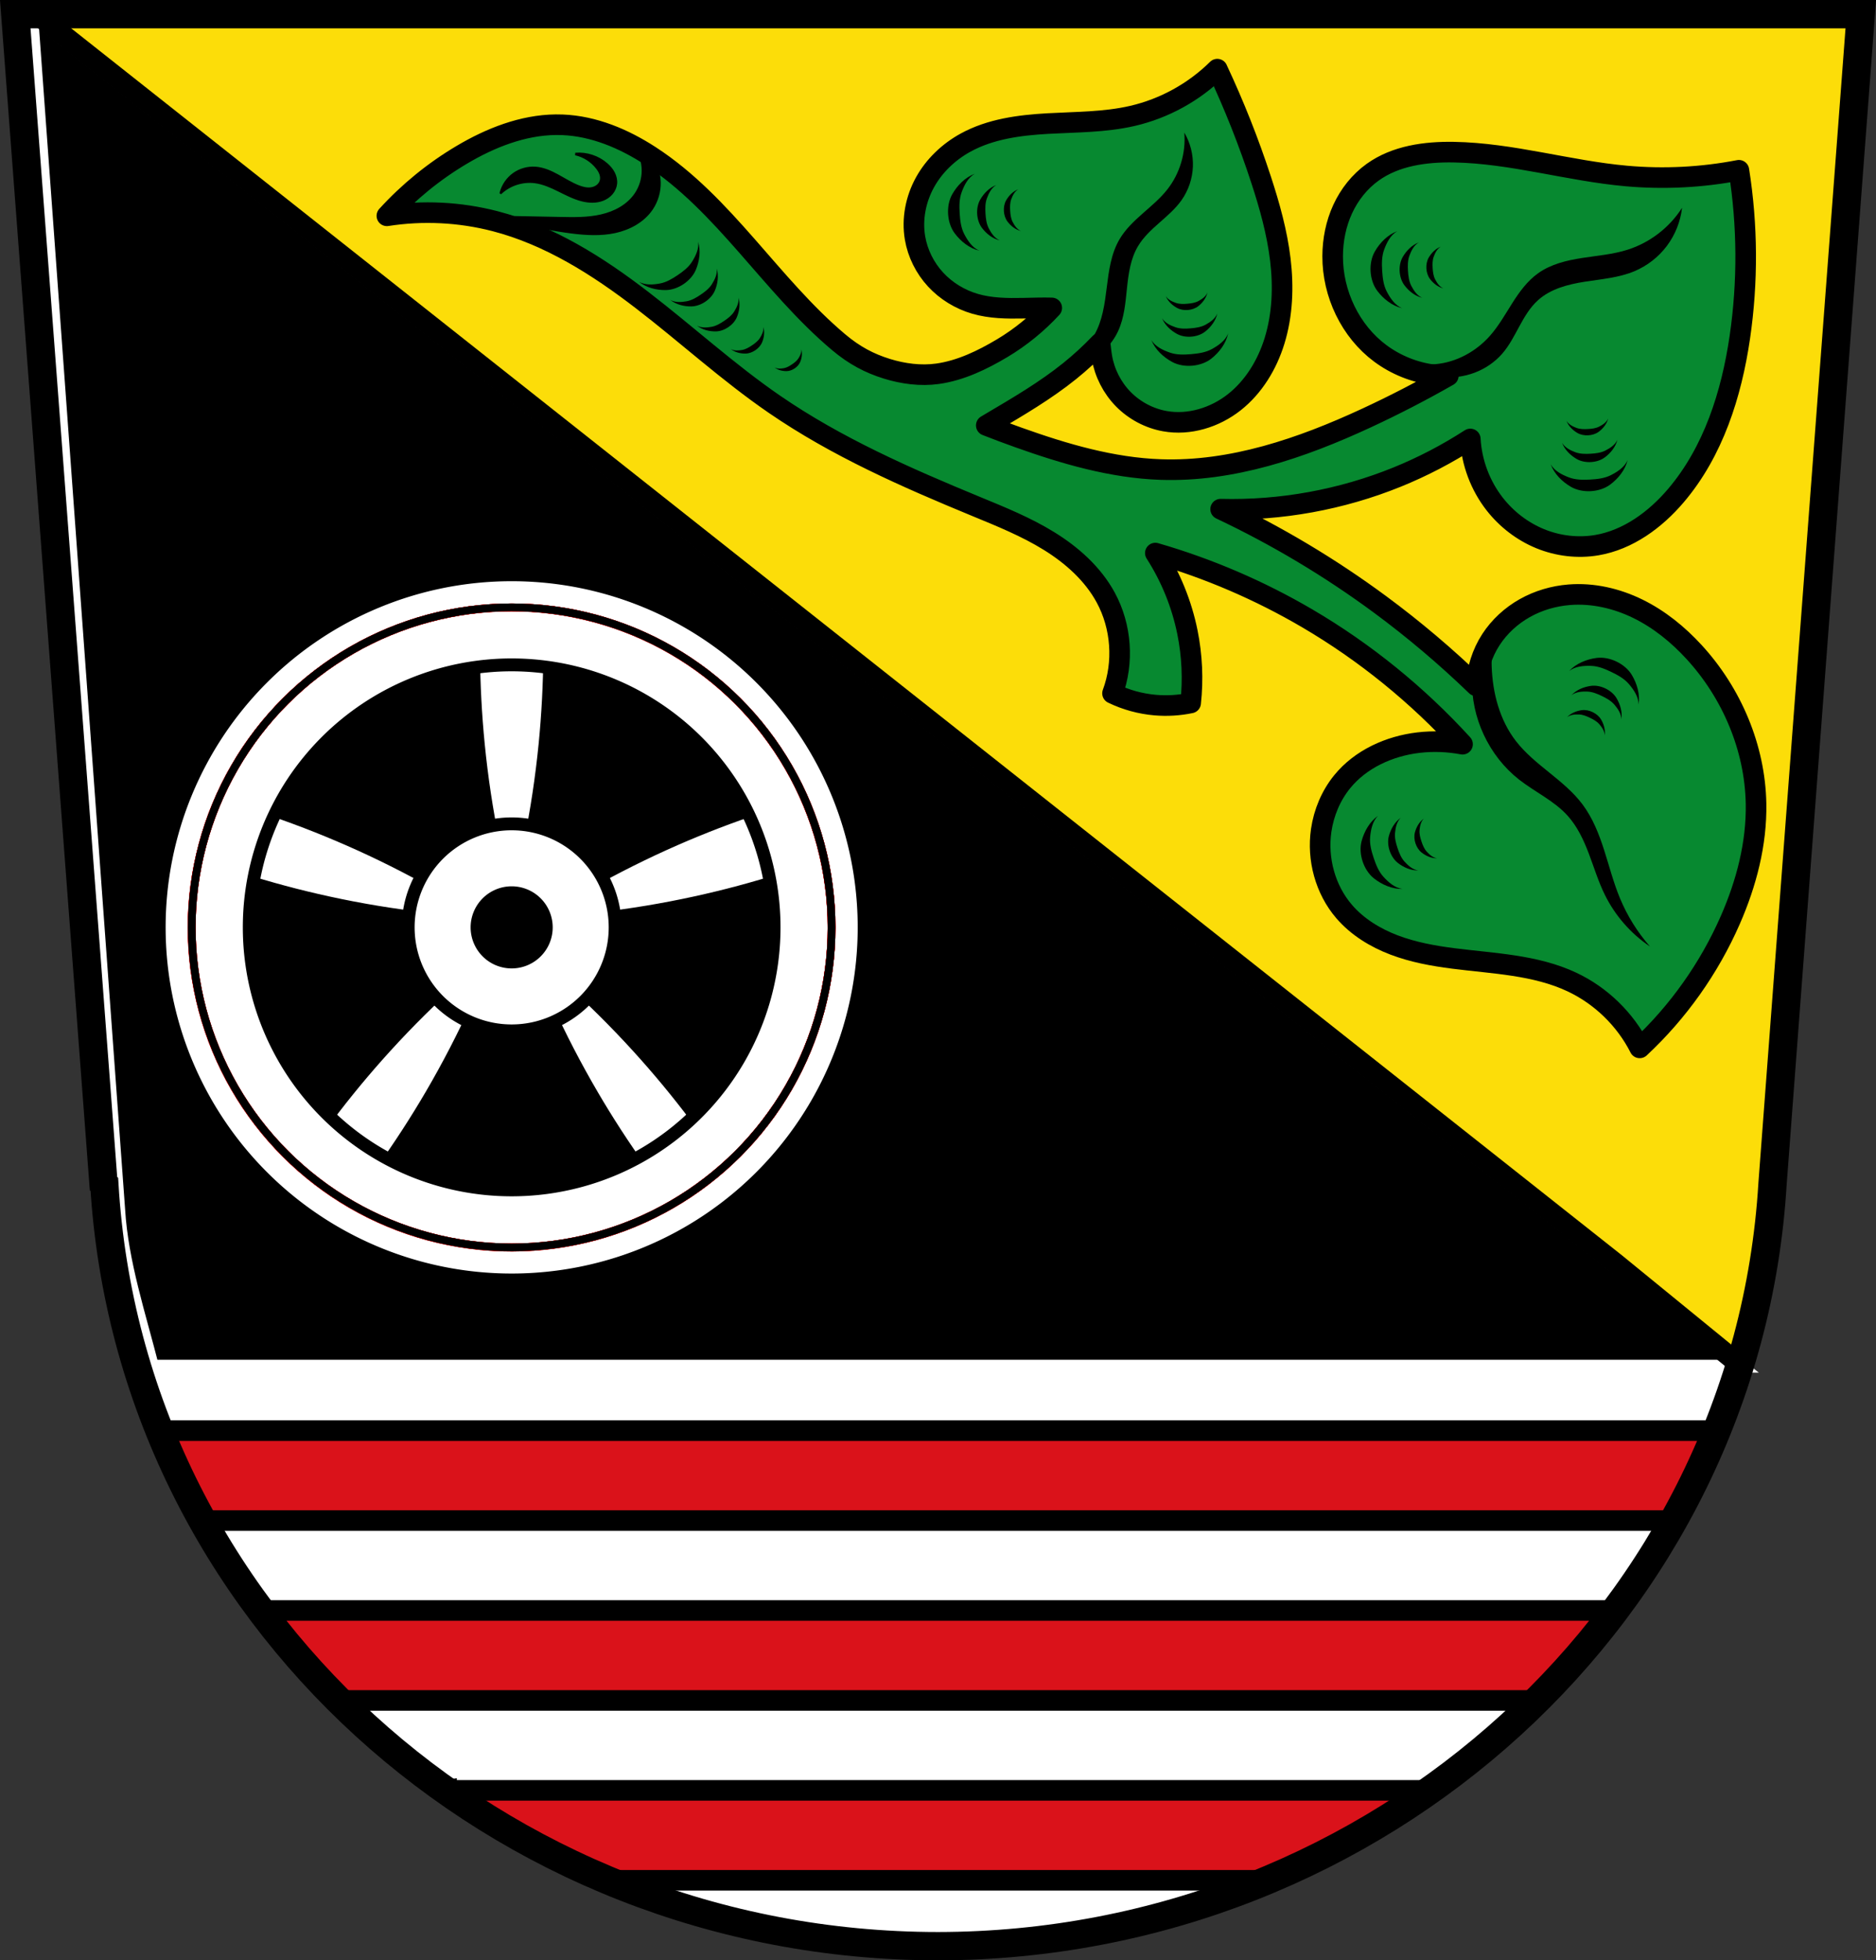 <?xml version="1.0" encoding="UTF-8" standalone="no"?>
<svg
   xmlns:dc="http://purl.org/dc/elements/1.1/"
   xmlns:cc="http://creativecommons.org/ns#"
   xmlns:rdf="http://www.w3.org/1999/02/22-rdf-syntax-ns#"
   xmlns:svg="http://www.w3.org/2000/svg"
   xmlns="http://www.w3.org/2000/svg"
   xmlns:sodipodi="http://sodipodi.sourceforge.net/DTD/sodipodi-0.dtd"
   xmlns:inkscape="http://www.inkscape.org/namespaces/inkscape"
   width="729"
   height="761.5"
   viewBox="0 0 729.004 761.498"
   version="1.1"
   id="svg1600"
   sodipodi:docname="DEU_Treffelstein_COA.svg"
   inkscape:version="0.92.5 (2060ec1f9f, 2020-04-08)">
  <rect x="0" y="0" width="729.004" height="761.498" fill="#333333" stroke="none"/>
  <defs
     id="defs1604" />
  <sodipodi:namedview
     pagecolor="#ffffff"
     bordercolor="#666666"
     borderopacity="1"
     objecttolerance="10"
     gridtolerance="10"
     guidetolerance="10"
     inkscape:pageopacity="0"
     inkscape:pageshadow="2"
     inkscape:window-width="1920"
     inkscape:window-height="1046"
     id="namedview1602"
     showgrid="false"
     inkscape:zoom="0.88293569"
     inkscape:cx="376.2614"
     inkscape:cy="449.07219"
     inkscape:window-x="-11"
     inkscape:window-y="-11"
     inkscape:window-maximized="1"
     inkscape:current-layer="svg1600"
     showguides="false" />
  <path
     style="fill:#ffffff;fill-rule:evenodd"
     inkscape:connector-curvature="0"
     id="path1528"
     d="m 5.931,5.5 34.29,454.29 0.658,0.598 a 324.286,313.567 0 0 0 323.627,295.615 324.286,313.567 0 0 0 323.346,-295.357 l 0.941,-0.855 34.29,-454.29 h -358.57 -358.57" />
  <path
     d="m 12.269,5.5 33.862,464.52 c 1.21,20.275 8.093,41 13.1,60.683 h 617.05 z"
     id="path1530"
     inkscape:connector-curvature="0"
     style="stroke:#ffffff;stroke-width:5;stroke-linecap:square" />
  <path
     d="M 10.726,5.5 14.605,6.107 14.269,5.5 Z m 3.543,0 613.54,485.28 48.51,39.593 c 5.05,-19.486 10.243,-39.4 11.523,-59.48 l 0.941,-0.875 34.29,-464.52 h -358.57 z"
     id="path1532"
     inkscape:connector-curvature="0"
     style="fill:#fcdd09;stroke:#000000;stroke-width:8;stroke-linecap:square;fill-opacity:1" />
  <path
     d="m 186.039,254.21 c 0.07,11.648 0.68,23.293 1.828,34.883 1.265,12.773 3.181,25.482 5.742,38.05 l 5.223,-1.586 5.221,1.586 c 2.561,-12.573 4.479,-25.281 5.744,-38.05 1.148,-11.59 1.758,-23.23 1.828,-34.883 h -12.793 z m -84.11,61.12 -3.951,12.168 -3.949,12.168 c 11.1,3.53 22.364,6.544 33.742,9.03 12.54,2.741 25.22,4.843 37.969,6.289 l 0.104,-5.457 3.121,-4.475 c -11.168,-6.318 -22.663,-12.07 -34.422,-17.215 -10.669,-4.67 -21.556,-8.847 -32.613,-12.51 z m 193.8,0 c -11.06,3.663 -21.944,7.839 -32.613,12.51 -11.759,5.147 -23.254,10.897 -34.422,17.215 l 3.121,4.475 0.104,5.457 c 12.749,-1.446 25.429,-3.548 37.969,-6.289 11.378,-2.487 22.642,-5.501 33.742,-9.03 L 299.681,327.5 295.73,315.332 Z m -120.56,68.63 c -9.456,8.673 -18.469,17.834 -26.994,27.43 -7.735,8.707 -15.07,17.773 -21.965,27.16 l 10.354,7.514 10.355,7.512 c 6.784,-9.469 13.13,-19.253 19.01,-29.31 6.477,-11.08 12.387,-22.493 17.697,-34.17 l -5.156,-1.783 -3.297,-4.35 z m 47.32,0 -3.297,4.35 -5.156,1.783 c 5.311,11.681 11.22,23.09 17.697,34.17 5.877,10.06 12.222,19.84 19.01,29.31 l 10.355,-7.512 10.354,-7.514 c -6.897,-9.387 -14.23,-18.453 -21.965,-27.16 -8.525,-9.596 -17.538,-18.757 -26.994,-27.43 z"
     id="path1536"
     inkscape:connector-curvature="0"
     style="fill:#ffffff;fill-rule:evenodd;stroke:#000000" />
  <path
     d="m 62.445,555.726 a 324.286,313.567 0 0 0 16.846,34.938 H 649.54 a 324.286,313.567 0 0 0 16.943,-34.938 H 62.444 Z m 39.42,69.875 a 324.286,313.567 0 0 0 30.029,34.938 h 465.19 a 324.286,313.567 0 0 0 29.734,-34.938 h -524.95 z m 71.648,69.873 a 324.286,313.567 0 0 0 63.111,34.938 h 255.58 a 324.286,313.567 0 0 0 62.842,-34.938 h -381.54 z"
     id="path1538"
     inkscape:connector-curvature="0"
     style="fill:#da121a;stroke:#000000;stroke-width:8;stroke-linecap:square;fill-opacity:1" />
  <path
     d="m 5.931,5.5 34.29,454.29 0.329,0.299 c 9.837,165.88 152.12,295.85 323.96,295.91 171.63,-0.201 314.32,-130.53 324.29,-296.21 L 723.09,5.499 H 364.52 Z"
     id="path1540"
     inkscape:connector-curvature="0"
     style="fill:none;fill-rule:evenodd;stroke:#000000;stroke-width:11" />
  <path
     d="M 198.831,223.269 A 136.969,136.969 0 0 0 61.863,360.238 136.969,136.969 0 0 0 198.831,497.207 136.969,136.969 0 0 0 335.8,360.238 136.969,136.969 0 0 0 198.831,223.269 m 0,34.998 a 101.971,101.971 0 0 1 101.971,101.971 101.971,101.971 0 0 1 -101.971,101.971 101.971,101.971 0 0 1 -101.971,-101.971 101.971,101.971 0 0 1 101.971,-101.971 z"
     id="path1542"
     inkscape:connector-curvature="0"
     style="fill:#ffffff;stroke:#000000;stroke-width:5;stroke-linecap:square" />
  <circle
     cx="198.829"
     cy="360.24"
     r="124.32"
     id="circle1546"
     style="fill:none;stroke:#df0000;stroke-width:3;stroke-linecap:square" />
  <path
     d="m 198.831,320.027 a 40.211,40.211 0 0 0 -40.211,40.211 40.211,40.211 0 0 0 40.211,40.211 40.211,40.211 0 0 0 40.211,-40.211 40.211,40.211 0 0 0 -40.211,-40.211 z m 0,26.764 a 13.448,13.448 0 0 1 13.447,13.447 13.448,13.448 0 0 1 -13.447,13.447 13.448,13.448 0 0 1 -13.447,-13.447 13.448,13.448 0 0 1 13.447,-13.447 z"
     id="path1548"
     inkscape:connector-curvature="0"
     style="fill:#ffffff;stroke:#000000;stroke-width:5;stroke-linecap:square;stroke-linejoin:round" />
  <circle
     style="fill:none;stroke:#df0000;stroke-width:3;stroke-linecap:square"
     cx="399.428"
     cy="-98.82"
     r="124.321"
     transform="rotate(75)"
     id="circle1550" />
  <g
     style="fill:none;stroke:#df0000;stroke-width:3;stroke-linecap:square"
     transform="matrix(-0.259,0.966,0.966,0.259,24.929,-104.01)"
     id="g1556">
    <circle
       cx="403.42"
       cy="288.13"
       r="124.32"
       id="circle1552" />
    <circle
       cx="403.42"
       cy="288.13"
       r="124.32"
       id="circle1554" />
  </g>
  <circle
     style="fill:none;stroke:#df0000;stroke-width:3;stroke-linecap:square"
     transform="matrix(-0.866,0.5,0.5,0.866,0,0)"
     r="124.32"
     cy="411.391"
     cx="7.926"
     id="circle1558" />
  <circle
     style="fill:none;stroke:#000000;stroke-width:3;stroke-linecap:square"
     id="circle1562"
     cx="352.316"
     cy="212.561"
     r="124.32"
     transform="rotate(30)" />
  <path
     d="m 473.039,26.86 c -9.04,8.934 -20.597,15.294 -32.98,18.16 -10.743,2.483 -21.886,2.359 -32.895,2.979 -11.01,0.62 -22.285,2.094 -31.951,7.398 -6.538,3.588 -12.169,8.919 -15.773,15.447 -3.605,6.528 -5.119,14.256 -3.867,21.607 1.021,5.997 3.86,11.658 7.986,16.13 4.126,4.47 9.517,7.745 15.359,9.439 6.02,1.746 12.387,1.829 18.654,1.701 3.707,-0.076 7.429,-0.214 11.133,-0.117 -5.631,6.083 -12.11,11.382 -19.227,15.631 -7.778,4.642 -16.224,8.704 -25.15,9.955 -6.531,0.915 -13.391,0.009 -19.69,-1.946 -6.824,-2.118 -12.64,-5.177 -18.775,-10.339 -26.324,-22.15 -44.36,-53.624 -73.2,-72.37 -10.234,-6.651 -21.909,-11.58 -34.11,-12.06 -0.861,-0.034 -1.722,-0.045 -2.58,-0.035 -12.875,0.145 -25.395,5.091 -36.516,11.682 -10.806,6.405 -20.654,14.423 -29.12,23.707 13.949,-2.172 28.341,-1.461 42.01,2.078 21.09,5.462 39.929,17.41 57.2,30.688 17.274,13.278 33.398,28.07 51.35,40.41 24.18,16.626 51.25,28.523 78.38,39.711 9.688,3.995 19.461,7.939 28.375,13.449 8.914,5.51 17.02,12.73 22.02,21.938 6.125,11.269 7.116,25.2 2.646,37.22 5.204,2.524 10.874,4.082 16.637,4.574 4.583,0.391 9.222,0.112 13.725,-0.83 0.993,-9.142 0.571,-18.437 -1.248,-27.451 -2.202,-10.914 -6.457,-21.411 -12.477,-30.777 20.637,5.964 40.528,14.508 59.06,25.371 22.413,13.14 42.799,29.702 60.32,48.881 -5.637,-1.057 -11.43,-1.287 -17.13,-0.617 -11.307,1.329 -22.461,6.359 -29.643,15.193 -4.38,5.388 -7.152,12.03 -8.152,18.898 -1.62,11.131 1.564,22.963 8.893,31.496 5.133,5.976 12.07,10.22 19.432,13.02 7.364,2.799 15.179,4.225 22.994,5.225 15.629,1.998 31.883,2.461 46.14,9.178 11.266,5.309 20.68,14.458 26.309,25.568 14.941,-13.933 27,-30.943 35.2,-49.654 6.245,-14.246 10.286,-29.657 10.01,-45.21 -0.391,-21.685 -9.415,-42.944 -24.09,-58.918 -6.234,-6.787 -13.511,-12.701 -21.783,-16.762 -8.272,-4.061 -17.575,-6.214 -26.76,-5.471 -6.03,0.488 -11.964,2.224 -17.232,5.188 -5.269,2.964 -9.857,7.162 -13.154,12.229 -3.465,5.325 -5.428,11.593 -5.73,17.936 -11.738,-11.333 -24.22,-21.898 -37.34,-31.588 -19.39,-14.312 -40.18,-26.728 -61.971,-37.02 23.407,0.605 46.929,-3.673 68.63,-12.479 9.904,-4.02 19.419,-8.988 28.395,-14.791 0.503,9.142 3.859,18.11 9.508,25.318 4.612,5.884 10.733,10.599 17.652,13.43 6.92,2.831 14.627,3.755 21.998,2.504 12.175,-2.067 22.756,-9.86 30.756,-19.268 14.515,-17.07 21.58,-39.34 24.826,-61.51 3.143,-21.47 3.02,-43.41 -0.369,-64.846 -14.376,2.778 -29.14,3.528 -43.727,2.223 -22.5,-2.01 -44.48,-8.88 -67.07,-9.264 -11,-0.187 -22.548,1.376 -31.496,7.781 -5.085,3.64 -9.09,8.715 -11.695,14.398 -2.608,5.683 -3.845,11.958 -3.869,18.211 -0.056,14.558 6.831,29.13 18.527,37.797 6.01,4.454 13.169,7.343 20.586,8.311 1.932,0.252 3.88,0.366 5.828,0.359 -10.397,5.94 -21.04,11.441 -31.91,16.475 -25.13,11.641 -52.18,20.922 -79.86,19.965 -18.968,-0.656 -37.444,-6.098 -55.32,-12.479 -4.169,-1.488 -8.325,-3.043 -12.457,-4.668 0.671,-0.397 1.339,-0.799 2.01,-1.195 10.438,-6.167 20.948,-12.315 30.395,-19.914 4.175,-3.358 8.126,-6.995 11.824,-10.871 0.225,1.834 0.384,3.679 0.697,5.5 1.049,6.097 3.981,11.86 8.314,16.275 4.334,4.415 10.05,7.458 16.14,8.551 9.468,1.7 19.469,-1.401 27.02,-7.363 7.549,-5.963 12.751,-14.575 15.596,-23.764 3.149,-10.17 3.543,-21.05 2.275,-31.621 -1.268,-10.571 -4.155,-20.882 -7.463,-31 -4.792,-14.66 -10.487,-29.02 -17.04,-42.984 z"
     id="path1568"
     inkscape:connector-curvature="0"
     style="fill:#078930;fill-rule:evenodd;stroke:#000000;stroke-width:8;fill-opacity:1;stroke-miterlimit:4;stroke-dasharray:none;stroke-linecap:round;stroke-linejoin:round" />
  <path
     style="fill-rule:evenodd"
     d="m 417.259,138.42 c 3.224,-2.031 5.951,-4.846 7.879,-8.133 3.283,-5.598 4.147,-12.243 4.947,-18.684 0.8,-6.441 1.671,-13.09 4.965,-18.678 2.274,-3.86 5.579,-6.994 8.938,-9.957 3.359,-2.964 6.843,-5.84 9.615,-9.359 4.875,-6.188 7.289,-14.263 6.608,-22.11 2.346,3.973 3.52,8.628 3.341,13.239 -0.179,4.61 -1.711,9.16 -4.358,12.94 -2.381,3.4 -5.584,6.121 -8.699,8.864 -3.114,2.743 -6.223,5.605 -8.33,9.181 -2.868,4.866 -3.654,10.648 -4.235,16.266 -0.58,5.619 -1.046,11.381 -3.39,16.52 -2.387,5.234 -6.711,9.559 -11.945,11.945 l -5.337,-2.033"
     id="path1570"
     inkscape:connector-curvature="0" />
  <path
     style="fill-rule:evenodd"
     d="m 537.729,135.87 c 5.728,4.196 13.01,6.223 20.08,5.591 8.08,-0.722 15.703,-4.871 21.1,-10.929 3.432,-3.856 5.976,-8.401 8.742,-12.76 2.766,-4.359 5.86,-8.645 10.07,-11.64 4.928,-3.509 11.01,-4.977 16.985,-5.906 5.978,-0.929 12.07,-1.404 17.835,-3.244 8.632,-2.755 16.236,-8.618 21.1,-16.266 -0.62,5.355 -2.691,10.536 -5.932,14.844 -3.242,4.308 -7.647,7.731 -12.621,9.81 -6.07,2.536 -12.756,3.042 -19.254,4.064 -6.498,1.022 -13.203,2.734 -18.11,7.119 -3.131,2.8 -5.302,6.495 -7.304,10.187 -2,3.692 -3.917,7.486 -6.674,10.654 -2.877,3.305 -6.619,5.83 -10.719,7.375 -4.1,1.544 -8.55,2.115 -12.918,1.775 -5.091,-0.396 -10.06,-2.02 -14.487,-4.575 -2.885,-1.666 -5.544,-3.724 -7.879,-6.1"
     id="path1572"
     inkscape:connector-curvature="0" />
  <path
     style="fill-rule:evenodd"
     d="m 572.039,263.72 c -0.479,14.937 6.531,29.929 18.299,39.14 6.166,4.826 13.555,8.172 18.808,13.979 3.822,4.225 6.272,9.504 8.292,14.832 2.02,5.328 3.677,10.811 6.195,15.921 3.973,8.06 10.08,15.06 17.537,20.08 -4.887,-5.577 -8.853,-11.958 -11.691,-18.808 -2.507,-6.05 -4.127,-12.425 -6.129,-18.662 -2,-6.237 -4.439,-12.434 -8.358,-17.683 -7.154,-9.58 -18.61,-15.196 -25.924,-24.653 -6.324,-8.177 -9.06,-18.689 -9.412,-29.02 -0.104,-3.036 -0.016,-6.079 0.263,-9.104 l -7.879,13.979"
     id="path1574"
     inkscape:connector-curvature="0" />
  <path
     style="fill-rule:evenodd;stroke:#000000"
     inkscape:connector-curvature="0"
     id="path1576"
     d="m 194.669,74.82 c 0.762,-2.872 2.55,-5.461 4.965,-7.191 2.416,-1.73 5.442,-2.589 8.406,-2.386 3.064,0.21 5.948,1.5 8.644,2.972 2.696,1.472 5.296,3.152 8.162,4.256 1.565,0.603 3.256,1.032 4.914,0.772 0.829,-0.13 1.636,-0.436 2.309,-0.936 0.673,-0.501 1.205,-1.202 1.451,-2 0.267,-0.872 0.188,-1.826 -0.104,-2.69 -0.292,-0.864 -0.786,-1.647 -1.342,-2.37 -2.091,-2.715 -5.15,-4.668 -8.493,-5.421 4.348,-0.367 8.822,1.102 12.11,3.975 1.096,0.959 2.071,2.077 2.742,3.37 0.671,1.293 1.027,2.77 0.872,4.219 -0.147,1.377 -0.754,2.691 -1.653,3.745 -0.899,1.054 -2.08,1.853 -3.367,2.366 -2.574,1.026 -5.487,0.9 -8.171,0.213 -3.171,-0.812 -6.094,-2.36 -9.03,-3.806 -2.936,-1.446 -5.974,-2.821 -9.22,-3.241 -4.719,-0.611 -9.675,0.951 -13.191,4.156 z" />
  <path
     style="fill-rule:evenodd;stroke:#000000"
     inkscape:connector-curvature="0"
     id="path1578"
     d="m 150.339,83.82 c 22.369,0.147 44.738,0.461 67.1,0.941 5.416,0.116 10.899,0.236 16.179,-0.979 2.64,-0.607 5.215,-1.551 7.54,-2.941 2.326,-1.389 4.399,-3.233 5.916,-5.477 1.805,-2.67 2.788,-5.887 2.784,-9.11 -0.004,-3.223 -0.995,-6.437 -2.806,-9.103 l 5.601,3.375 c 2.222,2.922 3.5,6.55 3.6,10.219 0.101,3.669 -0.977,7.362 -3.035,10.401 -3.207,4.736 -8.601,7.674 -14.189,8.892 -5.588,1.218 -11.399,0.872 -17.07,0.143 -13.298,-1.71 -26.313,-5.491 -39.692,-6.363 -10.622,-0.692 -21.283,0 -31.928,0 z" />
  <path
     style="fill-rule:evenodd"
     d="m 271.289,93.92 c 0.381,2.77 -0.943,5.475 -2.383,7.771 -1.351,2.156 -3.483,3.777 -5.594,5.201 -2.111,1.424 -4.41,2.793 -6.918,3.24 -2.671,0.476 -5.68,0.695 -8.111,-0.691 2.9,2.337 6.784,3.282 10.422,3.24 2.442,-0.028 4.921,-0.97 6.945,-2.336 2.024,-1.365 3.824,-3.308 4.762,-5.561 1.397,-3.355 1.966,-7.306 0.877,-10.865 m 7.215,10.393 c 0.299,2.173 -0.74,4.294 -1.869,6.096 -1.06,1.691 -2.731,2.961 -4.387,4.078 -1.655,1.117 -3.459,2.192 -5.426,2.543 -2.095,0.374 -4.454,0.545 -6.361,-0.543 2.274,1.833 5.32,2.574 8.174,2.541 1.915,-0.022 3.86,-0.761 5.447,-1.832 1.587,-1.071 2.999,-2.595 3.734,-4.361 1.095,-2.631 1.542,-5.73 0.688,-8.521 m 8.459,11.268 c 0.267,1.943 -0.662,3.84 -1.672,5.451 -0.948,1.512 -2.443,2.648 -3.924,3.646 -1.48,0.999 -3.093,1.96 -4.852,2.273 -1.873,0.334 -3.982,0.488 -5.688,-0.484 2.034,1.639 4.757,2.303 7.309,2.273 1.713,-0.02 3.452,-0.681 4.871,-1.639 1.419,-0.958 2.68,-2.321 3.338,-3.9 0.98,-2.353 1.381,-5.125 0.617,-7.621 m 9.668,11.414 c 0.21,1.529 -0.52,3.02 -1.314,4.289 -0.746,1.19 -1.923,2.085 -3.088,2.871 -1.165,0.786 -2.434,1.542 -3.818,1.789 -1.474,0.263 -3.134,0.383 -4.477,-0.383 1.601,1.29 3.744,1.812 5.752,1.789 1.348,-0.016 2.715,-0.535 3.832,-1.289 1.117,-0.754 2.111,-1.827 2.629,-3.07 0.771,-1.852 1.085,-4.03 0.484,-5.996 m 14.727,8.682 c 0.172,1.253 -0.427,2.477 -1.078,3.516 -0.611,0.976 -1.576,1.709 -2.531,2.354 -0.955,0.644 -1.994,1.264 -3.129,1.467 -1.208,0.216 -2.57,0.313 -3.67,-0.314 1.312,1.057 3.069,1.486 4.715,1.467 1.105,-0.013 2.227,-0.439 3.143,-1.057 0.916,-0.618 1.73,-1.497 2.154,-2.516 0.632,-1.518 0.889,-3.306 0.396,-4.916"
     id="path1582"
     inkscape:connector-curvature="0" />
  <path
     style="fill-rule:evenodd"
     d="m 378.769,67.5 c -3.762,1.422 -6.766,4.52 -8.717,7.93 -1.309,2.289 -1.788,5.111 -1.623,7.742 0.165,2.631 0.99,5.37 2.574,7.475 2.36,3.135 5.726,5.828 9.635,6.76 -2.787,-1.161 -4.58,-3.873 -5.932,-6.469 -1.269,-2.437 -1.61,-5.309 -1.781,-8.05 -0.172,-2.744 -0.191,-5.634 0.764,-8.213 1.017,-2.747 2.46,-5.666 5.08,-7.172 m 8.393,4.359 c -2.706,1.023 -4.868,3.253 -6.271,5.707 -0.942,1.647 -1.286,3.677 -1.168,5.57 0.118,1.893 0.712,3.863 1.852,5.377 1.698,2.256 4.121,4.193 6.934,4.863 -2.01,-0.835 -3.297,-2.786 -4.27,-4.654 -0.913,-1.754 -1.158,-3.819 -1.281,-5.793 -0.123,-1.974 -0.136,-4.054 0.551,-5.91 0.732,-1.977 1.769,-4.077 3.654,-5.16 m 8.553,1.646 c -2.04,0.771 -3.671,2.451 -4.729,4.301 -0.71,1.241 -0.968,2.772 -0.879,4.199 0.089,1.427 0.537,2.911 1.396,4.053 1.28,1.7 3.105,3.16 5.225,3.666 -1.512,-0.629 -2.484,-2.1 -3.217,-3.508 -0.688,-1.322 -0.874,-2.879 -0.967,-4.367 -0.093,-1.488 -0.102,-3.054 0.416,-4.453 0.552,-1.49 1.333,-3.074 2.754,-3.891"
     id="path1584"
     inkscape:connector-curvature="0" />
  <path
     style="fill-rule:evenodd"
     d="m 447.399,132.08 c 1.509,3.728 4.675,6.66 8.13,8.531 2.319,1.256 5.151,1.669 7.778,1.443 2.626,-0.226 5.346,-1.114 7.413,-2.747 3.079,-2.432 5.693,-5.86 6.534,-9.789 -1.096,2.813 -3.766,4.669 -6.329,6.08 -2.407,1.325 -5.27,1.732 -8.01,1.968 -2.739,0.235 -5.628,0.322 -8.228,-0.573 -2.77,-0.953 -5.722,-2.327 -7.288,-4.912 m 4.164,-8.491 c 1.085,2.682 3.365,4.791 5.851,6.137 1.668,0.904 3.706,1.201 5.596,1.038 1.89,-0.162 3.845,-0.801 5.333,-1.976 2.216,-1.75 4.096,-4.217 4.701,-7.04 -0.788,2.024 -2.709,3.361 -4.554,4.376 -1.732,0.953 -3.791,1.246 -5.762,1.415 -1.971,0.169 -4.05,0.23 -5.921,-0.414 -1.993,-0.686 -4.117,-1.674 -5.244,-3.534 m 1.448,-8.589 c 0.818,2.02 2.536,3.613 4.409,4.627 1.258,0.681 2.794,0.904 4.218,0.781 1.424,-0.122 2.898,-0.605 4.02,-1.49 1.67,-1.319 3.088,-3.177 3.544,-5.308 -0.594,1.526 -2.042,2.532 -3.432,3.297 -1.306,0.719 -2.858,0.94 -4.344,1.068 -1.486,0.128 -3.051,0.173 -4.462,-0.313 -1.502,-0.517 -3.104,-1.261 -3.953,-2.663"
     id="path1586"
     inkscape:connector-curvature="0" />
  <path
     style="fill-rule:evenodd"
     d="m 542.949,89.8 c -3.762,1.422 -6.766,4.52 -8.717,7.93 -1.309,2.289 -1.788,5.111 -1.623,7.742 0.165,2.631 0.99,5.37 2.574,7.475 2.36,3.135 5.726,5.828 9.635,6.76 -2.787,-1.161 -4.58,-3.873 -5.932,-6.469 -1.269,-2.437 -1.61,-5.309 -1.781,-8.05 -0.172,-2.744 -0.191,-5.634 0.764,-8.213 1.017,-2.747 2.46,-5.666 5.08,-7.172 m 8.393,4.359 c -2.706,1.023 -4.868,3.253 -6.271,5.707 -0.942,1.647 -1.286,3.677 -1.168,5.57 0.118,1.893 0.712,3.863 1.852,5.377 1.698,2.256 4.121,4.193 6.934,4.863 -2.01,-0.835 -3.297,-2.786 -4.27,-4.654 -0.913,-1.754 -1.158,-3.819 -1.281,-5.793 -0.123,-1.974 -0.136,-4.054 0.551,-5.91 0.732,-1.977 1.769,-4.077 3.654,-5.16 m 8.553,1.646 c -2.04,0.771 -3.671,2.451 -4.729,4.301 -0.71,1.241 -0.968,2.772 -0.879,4.199 0.089,1.427 0.537,2.911 1.396,4.053 1.28,1.7 3.105,3.16 5.225,3.666 -1.512,-0.629 -2.484,-2.1 -3.217,-3.508 -0.688,-1.322 -0.874,-2.879 -0.967,-4.367 -0.093,-1.488 -0.102,-3.054 0.416,-4.453 0.552,-1.49 1.333,-3.074 2.754,-3.891"
     id="path1588"
     inkscape:connector-curvature="0" />
  <path
     style="fill-rule:evenodd"
     d="m 602.579,180.32 c 1.392,3.773 4.466,6.802 7.86,8.78 2.278,1.328 5.097,1.828 7.729,1.685 2.632,-0.144 5.378,-0.947 7.495,-2.515 3.154,-2.335 5.873,-5.68 6.836,-9.581 -1.183,2.778 -3.909,4.55 -6.516,5.88 -2.447,1.249 -5.321,1.567 -8.07,1.717 -2.745,0.15 -5.635,0.146 -8.207,-0.829 -2.739,-1.039 -5.647,-2.505 -7.131,-5.137 m 4.426,-8.358 c 1,2.715 3.215,4.894 5.657,6.317 1.639,0.955 3.667,1.316 5.561,1.212 1.894,-0.103 3.868,-0.681 5.391,-1.809 2.269,-1.68 4.225,-4.088 4.918,-6.895 -0.851,1.999 -2.813,3.275 -4.688,4.232 -1.761,0.899 -3.828,1.127 -5.803,1.235 -1.975,0.108 -4.055,0.104 -5.906,-0.598 -1.971,-0.747 -4.063,-1.801 -5.131,-3.695 m 1.714,-8.539 c 0.755,2.046 2.422,3.69 4.263,4.763 1.236,0.72 2.765,0.99 4.192,0.912 1.427,-0.078 2.916,-0.514 4.064,-1.364 1.71,-1.266 3.185,-3.079 3.707,-5.195 -0.641,1.507 -2.12,2.467 -3.533,3.189 -1.327,0.678 -2.886,0.851 -4.375,0.932 -1.489,0.081 -3.055,0.078 -4.45,-0.451 -1.485,-0.563 -3.063,-1.357 -3.869,-2.785"
     id="path1590"
     inkscape:connector-curvature="0" />
  <path
     style="fill-rule:evenodd"
     d="m 609.759,260.66 c 2.735,-2.948 6.737,-4.562 10.631,-5.083 2.614,-0.35 5.408,0.272 7.783,1.416 2.375,1.144 4.6,2.942 5.952,5.203 2.01,3.368 3.238,7.501 2.627,11.473 -0.024,-3.02 -1.86,-5.703 -3.754,-7.933 -1.779,-2.094 -4.31,-3.493 -6.787,-4.686 -2.477,-1.194 -5.146,-2.302 -7.895,-2.39 -2.928,-0.094 -6.175,0.141 -8.558,2 m 0.873,9.417 c 1.968,-2.121 4.849,-3.282 7.651,-3.656 1.881,-0.252 3.891,0.195 5.6,1.019 1.708,0.823 3.309,2.116 4.282,3.743 1.449,2.423 2.329,5.398 1.89,8.256 -0.017,-2.172 -1.337,-4.105 -2.701,-5.709 -1.28,-1.507 -3.1,-2.512 -4.882,-3.371 -1.782,-0.859 -3.704,-1.655 -5.682,-1.719 -2.107,-0.068 -4.443,0.101 -6.157,1.439 m -1.7,8.542 c 1.483,-1.599 3.655,-2.475 5.766,-2.758 1.418,-0.19 2.933,0.149 4.221,0.769 1.288,0.621 2.494,1.596 3.227,2.822 1.092,1.827 1.756,4.067 1.425,6.221 -0.013,-1.637 -1.01,-3.092 -2.036,-4.302 -0.965,-1.136 -2.337,-1.895 -3.68,-2.542 -1.343,-0.647 -2.79,-1.246 -4.281,-1.294 -1.588,-0.051 -3.35,0.075 -4.642,1.083"
     id="path1592"
     inkscape:connector-curvature="0" />
  <path
     style="fill-rule:evenodd"
     d="m 544.969,345.31 c -4.02,0.09 -7.966,-1.658 -11.05,-4.089 -2.071,-1.632 -3.571,-4.07 -4.404,-6.571 -0.832,-2.501 -1.092,-5.35 -0.411,-7.895 1.015,-3.791 3.128,-7.547 6.403,-9.875 -2.15,2.12 -2.797,5.306 -3.078,8.219 -0.264,2.735 0.495,5.525 1.363,8.134 0.868,2.609 1.932,5.296 3.783,7.33 1.971,2.166 4.402,4.333 7.396,4.748 m 6.15,-7.184 c -2.893,0.065 -5.732,-1.194 -7.952,-2.944 -1.49,-1.174 -2.57,-2.928 -3.169,-4.728 -0.599,-1.8 -0.786,-3.848 -0.296,-5.679 0.73,-2.727 2.252,-5.431 4.609,-7.105 -1.547,1.525 -2.01,3.818 -2.216,5.914 -0.19,1.968 0.356,3.974 0.981,5.851 0.625,1.877 1.392,3.811 2.723,5.274 1.419,1.559 3.167,3.118 5.32,3.417 m 7.314,-4.729 c -2.18,0.049 -4.321,-0.899 -5.995,-2.218 -1.123,-0.885 -1.936,-2.208 -2.387,-3.565 -0.451,-1.356 -0.592,-2.901 -0.222,-4.281 0.55,-2.056 1.696,-4.093 3.472,-5.355 -1.166,1.15 -1.517,2.877 -1.67,4.457 -0.143,1.483 0.268,2.997 0.739,4.412 0.471,1.415 1.049,2.87 2.053,3.973 1.069,1.175 2.387,2.352 4.01,2.577"
     id="path1594"
     inkscape:connector-curvature="0" />
</svg>
